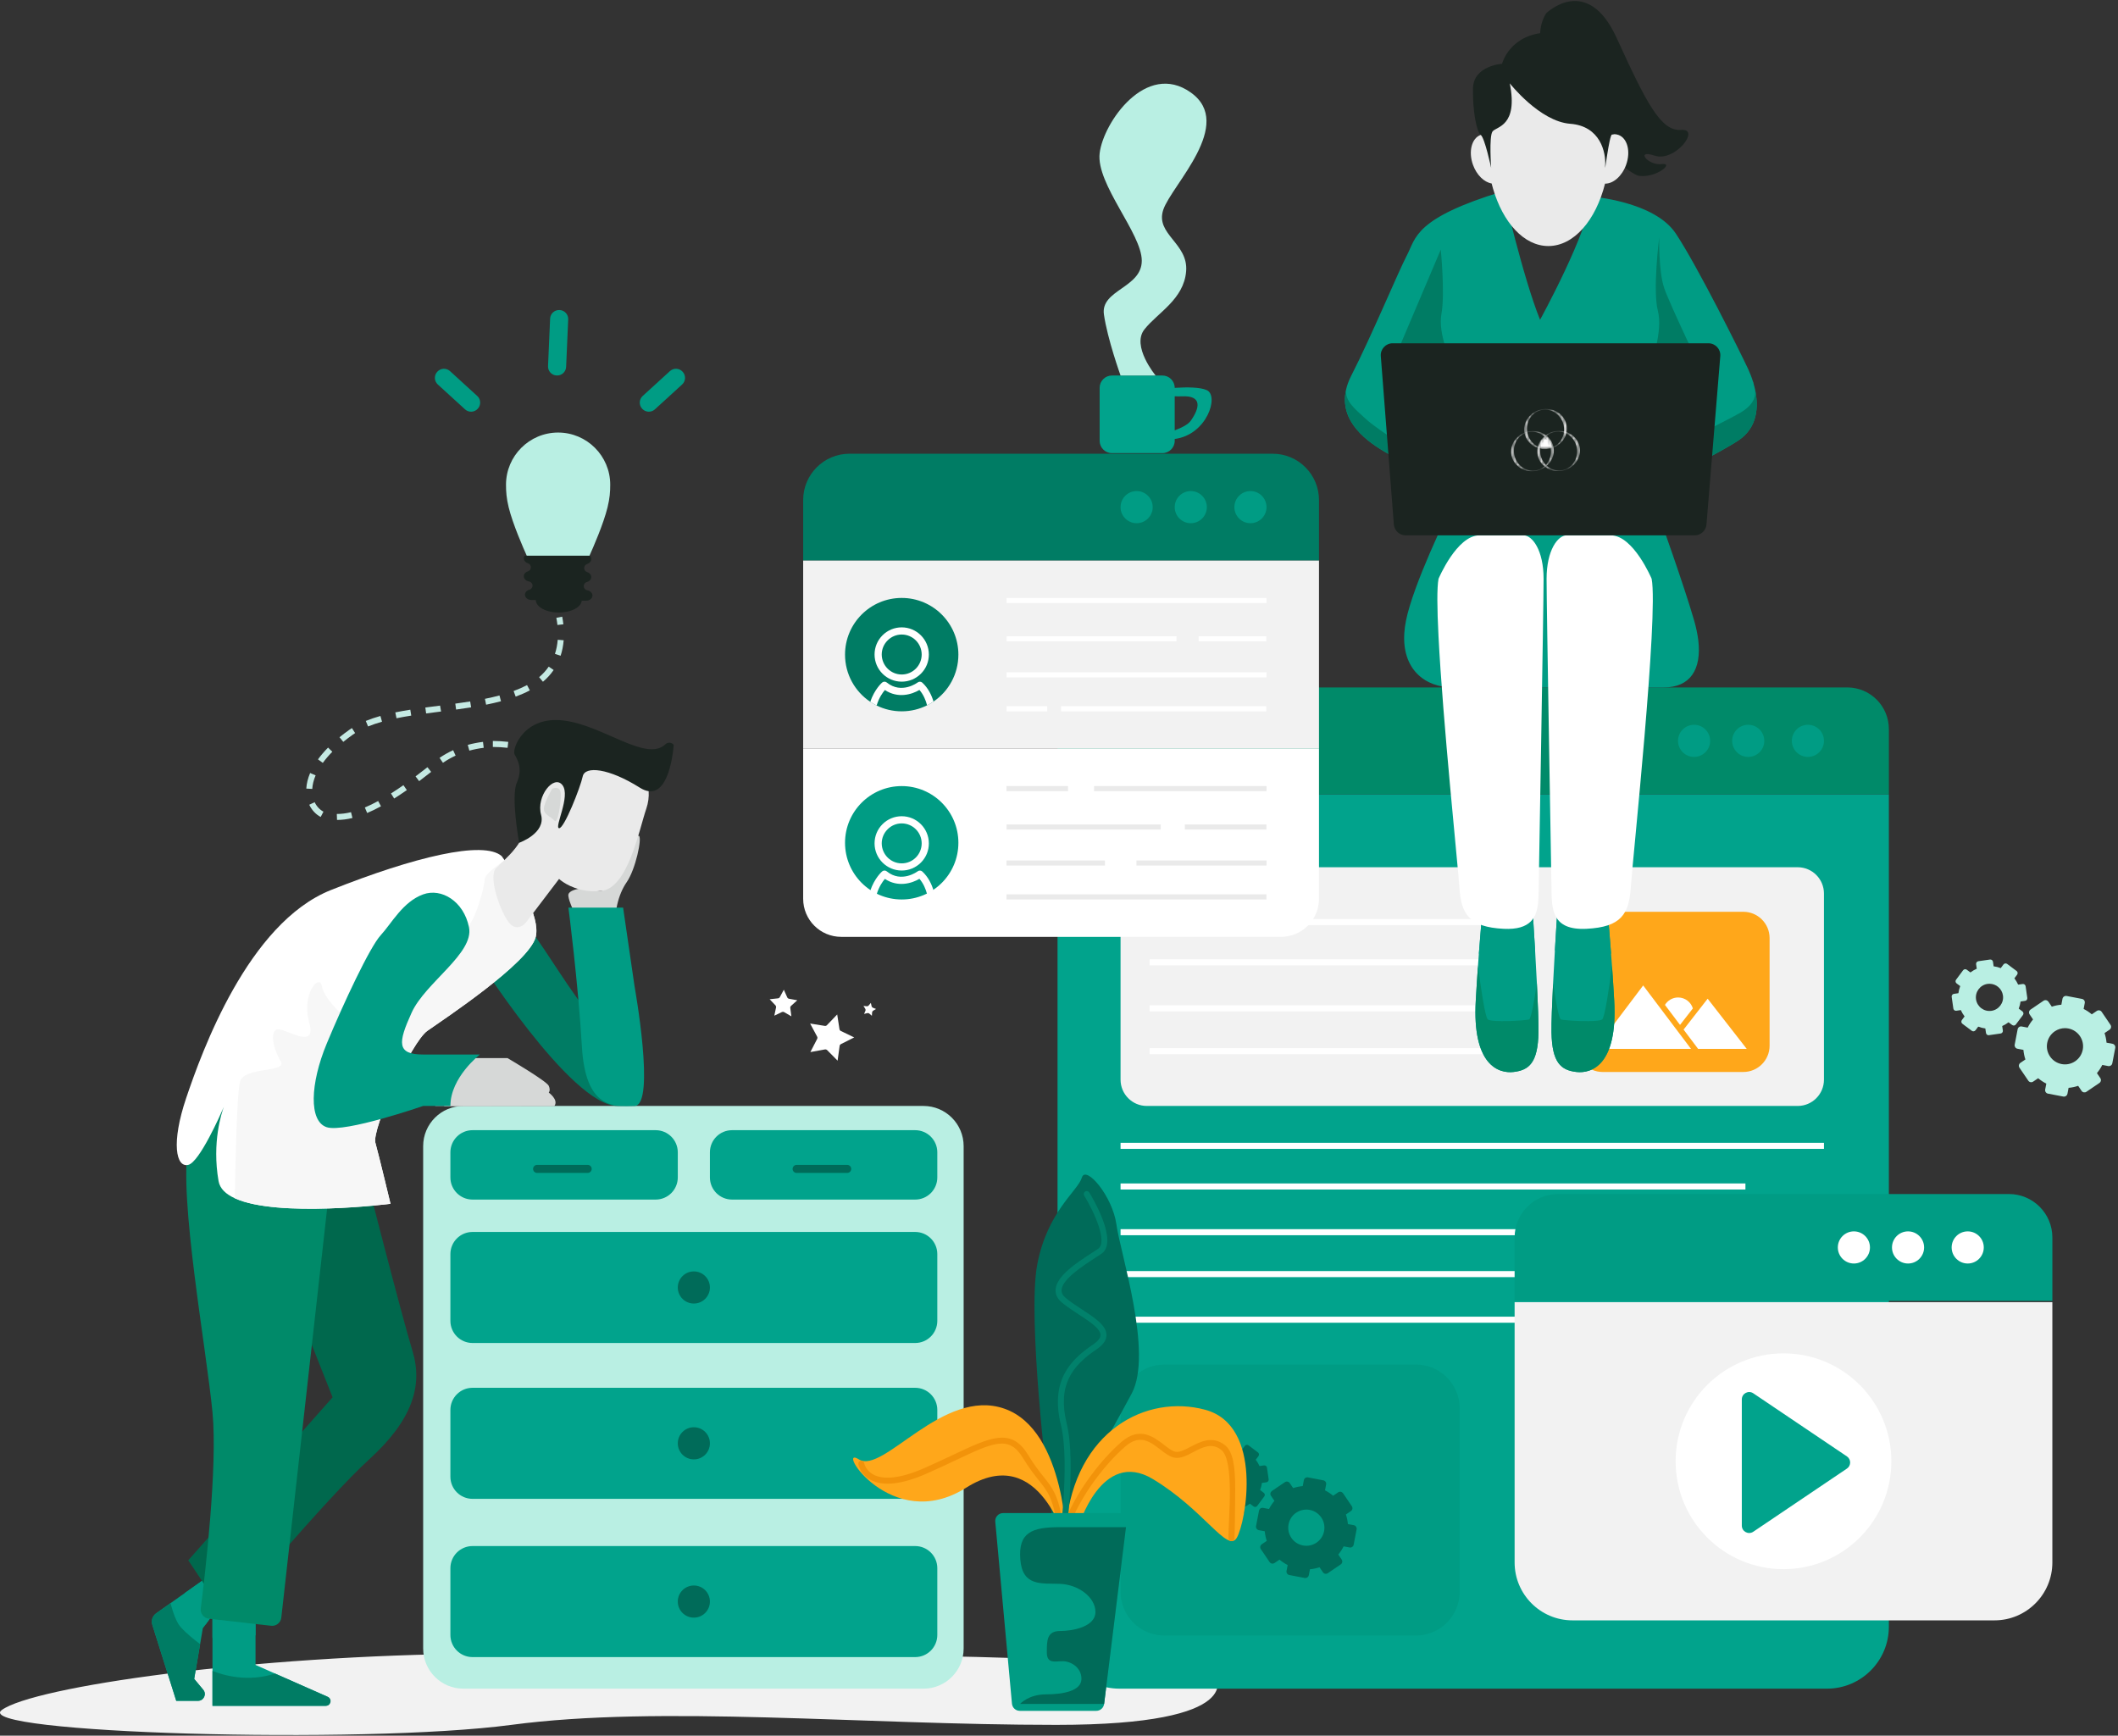 <?xml version="1.0" encoding="UTF-8"?> <svg xmlns="http://www.w3.org/2000/svg" xmlns:xlink="http://www.w3.org/1999/xlink" width="720px" height="590px" viewBox="0 0 720 590"><rect x="0" y="0" width="720" height="590" fill="#333333" stroke="none"/><!-- Generator: Sketch 52.5 (67469) - http://www.bohemiancoding.com/sketch --><title>Vector</title><desc>Created with Sketch.</desc><defs><polygon id="path-1" points="1.774 1.318 1.06 2.441 0.534 4.113 1.736 4.425 3.161 4.49 4.885 4.195 5.264 3.946 4.728 2.616 3.963 1.207 2.787 0.195"></polygon><path d="M7.517,0.018 C7.46,0.018 7.4,0.018 7.342,0.02 C3.326,0.109 0.069,3.243 0.069,7.018 C0.069,10.793 3.326,13.783 7.342,13.694 C11.36,13.605 14.617,10.469 14.617,6.694 C14.617,2.975 11.457,0.018 7.521,0.018 C7.519,0.018 7.519,0.018 7.517,0.018 M7.336,13.477 C3.86,13.399 1.045,10.377 1.045,6.73 C1.045,3.082 3.86,0.189 7.336,0.268 C10.809,0.347 13.626,3.367 13.626,7.015 C13.626,10.615 10.882,13.479 7.471,13.479 C7.426,13.479 7.382,13.479 7.336,13.477" id="path-3"></path><path d="M8.037,0.838 C7.979,0.838 7.919,0.838 7.861,0.84 C3.845,0.929 0.587,4.063 0.587,7.84 C0.587,11.615 3.845,14.603 7.861,14.514 C11.879,14.425 15.136,11.291 15.136,7.514 C15.136,3.795 11.975,0.838 8.04,0.838 C8.038,0.838 8.038,0.838 8.037,0.838 M7.853,14.297 C4.38,14.218 1.562,11.197 1.562,7.549 C1.562,3.901 4.38,1.009 7.853,1.088 C11.328,1.167 14.144,4.187 14.144,7.835 C14.144,11.433 11.403,14.299 7.992,14.299 C7.946,14.299 7.899,14.299 7.853,14.297" id="path-5"></path><path d="M7.612,0.079 C7.552,0.079 7.493,0.079 7.433,0.081 C3.417,0.17 0.16,3.304 0.16,7.081 C0.16,10.856 3.417,13.844 7.433,13.755 C11.451,13.666 14.708,10.532 14.708,6.757 C14.708,3.036 11.55,0.081 7.615,0.079 C7.613,0.079 7.613,0.079 7.612,0.079 M7.427,13.538 C3.951,13.459 1.136,10.438 1.136,6.792 C1.136,3.144 3.951,0.25 7.427,0.329 C10.9,0.407 13.716,3.428 13.716,7.076 C13.716,10.676 10.974,13.54 7.564,13.54 C7.519,13.54 7.473,13.54 7.427,13.538" id="path-7"></path></defs><g id="Page-1" stroke="none" stroke-width="1" fill="none" fill-rule="evenodd"><g id="Landing-Page" transform="translate(-820, -240)"><g id="Vector" transform="translate(820, 239)"><g id="Group-136" transform="translate(0, 0.86)"><path d="M413.072,569.58 C413.072,569.58 425.286,586.47 359.085,586.47 C292.892,586.47 224.694,579.714 173.82,586.47 C122.938,593.228 -10.203,589.287 0.623,581.405 C11.449,573.522 85.054,562.824 162.994,562.263 C240.93,561.699 402.279,562.263 413.072,569.58" id="Fill-4" fill="#F2F2F2"></path><path d="M380.554,574.16 L621.051,574.16 C632.681,574.16 642.105,564.731 642.105,553.1 L642.105,270.136 L359.499,270.136 L359.499,553.1 C359.499,564.731 368.926,574.16 380.554,574.16" id="Fill-6" fill="#01A38C"></path><path d="M157.505,376.082 L313.93,376.082 C321.471,376.082 327.584,382.198 327.584,389.742 L327.584,560.502 C327.584,568.046 321.471,574.16 313.93,574.16 L157.505,574.16 C149.965,574.16 143.85,568.046 143.85,560.502 L143.85,389.742 C143.85,382.198 149.965,376.082 157.505,376.082" id="Fill-8" fill="#B9EFE3"></path><path d="M627.962,233.816 L359.499,233.816 L359.499,270.135 L642.106,270.135 L642.106,247.965 C642.106,240.151 635.774,233.816 627.962,233.816" id="Fill-10" fill="#008A69"></path><path d="M611.111,376.082 L389.861,376.082 C384.927,376.082 380.927,372.082 380.927,367.147 L380.927,303.874 C380.927,298.939 384.927,294.938 389.861,294.938 L611.111,294.938 C616.044,294.938 620.043,298.939 620.043,303.874 L620.043,367.147 C620.043,372.082 616.044,376.082 611.111,376.082" id="Fill-12" fill="#F2F2F2"></path><polygon id="Fill-14" fill="#FFFFFF" points="380.928 390.671 620.044 390.671 620.044 388.613 380.928 388.613"></polygon><polygon id="Fill-16" fill="#FFFFFF" points="390.805 314.604 514.883 314.604 514.883 312.544 390.805 312.544"></polygon><polygon id="Fill-17" fill="#FFFFFF" points="390.805 328.276 514.883 328.276 514.883 326.217 390.805 326.217"></polygon><polygon id="Fill-18" fill="#FFFFFF" points="390.805 343.931 514.883 343.931 514.883 341.871 390.805 341.871"></polygon><polygon id="Fill-19" fill="#FFFFFF" points="390.805 358.476 514.883 358.476 514.883 356.418 390.805 356.418"></polygon><polygon id="Fill-20" fill="#FFFFFF" points="380.928 404.487 593.347 404.487 593.347 402.428 380.928 402.428"></polygon><polygon id="Fill-21" fill="#FFFFFF" points="381.244 434.27 581.353 434.27 581.353 432.211 381.244 432.211"></polygon><polygon id="Fill-22" fill="#FFFFFF" points="380.928 420.026 533.743 420.026 533.743 417.966 380.928 417.966"></polygon><polygon id="Fill-23" fill="#FFFFFF" points="381.244 449.771 620.361 449.771 620.361 447.712 381.244 447.712"></polygon><path d="M481.312,556.107 L395.825,556.107 C387.597,556.107 380.927,549.435 380.927,541.205 L380.927,478.884 C380.927,470.654 387.597,463.982 395.825,463.982 L481.312,463.982 C489.54,463.982 496.21,470.654 496.21,478.884 L496.21,541.205 C496.21,549.435 489.54,556.107 481.312,556.107" id="Fill-24" fill="#009C84"></path><path d="M311.11,456.659 L160.629,456.659 C156.475,456.659 153.109,453.292 153.109,449.137 L153.109,426.437 C153.109,422.282 156.475,418.914 160.629,418.914 L311.11,418.914 C315.263,418.914 318.631,422.282 318.631,426.437 L318.631,449.137 C318.631,453.292 315.263,456.659 311.11,456.659" id="Fill-25" fill="#01A38C"></path><path d="M230.409,437.787 C230.409,434.771 232.854,432.326 235.87,432.326 C238.885,432.326 241.33,434.771 241.33,437.787 C241.33,440.803 238.885,443.249 235.87,443.249 C232.854,443.249 230.409,440.803 230.409,437.787" id="Fill-26" fill="#006B59"></path><path d="M609.124,251.976 C609.124,248.96 611.568,246.514 614.584,246.514 C617.601,246.514 620.044,248.96 620.044,251.976 C620.044,254.992 617.601,257.437 614.584,257.437 C611.568,257.437 609.124,254.992 609.124,251.976" id="Fill-27" fill="#009C84"></path><path d="M588.84,251.976 C588.84,248.96 591.285,246.514 594.301,246.514 C597.316,246.514 599.761,248.96 599.761,251.976 C599.761,254.992 597.316,257.437 594.301,257.437 C591.285,257.437 588.84,254.992 588.84,251.976" id="Fill-28" fill="#009C84"></path><path d="M570.432,251.976 C570.432,248.96 572.876,246.514 575.892,246.514 C578.909,246.514 581.354,248.96 581.354,251.976 C581.354,254.992 578.909,257.437 575.892,257.437 C572.876,257.437 570.432,254.992 570.432,251.976" id="Fill-29" fill="#009C84"></path><path d="M311.11,509.634 L160.629,509.634 C156.475,509.634 153.109,506.267 153.109,502.111 L153.109,479.411 C153.109,475.256 156.475,471.889 160.629,471.889 L311.11,471.889 C315.263,471.889 318.631,475.256 318.631,479.411 L318.631,502.111 C318.631,506.267 315.263,509.634 311.11,509.634" id="Fill-30" fill="#01A38C"></path><path d="M230.409,490.761 C230.409,487.745 232.854,485.299 235.87,485.299 C238.885,485.299 241.33,487.745 241.33,490.761 C241.33,493.777 238.885,496.222 235.87,496.222 C232.854,496.222 230.409,493.777 230.409,490.761" id="Fill-31" fill="#006B59"></path><path d="M311.11,563.43 L160.629,563.43 C156.475,563.43 153.109,560.063 153.109,555.907 L153.109,533.207 C153.109,529.052 156.475,525.685 160.629,525.685 L311.11,525.685 C315.263,525.685 318.631,529.052 318.631,533.207 L318.631,555.907 C318.631,560.063 315.263,563.43 311.11,563.43" id="Fill-32" fill="#01A38C"></path><path d="M230.409,544.557 C230.409,541.541 232.854,539.095 235.87,539.095 C238.885,539.095 241.33,541.541 241.33,544.557 C241.33,547.574 238.885,550.018 235.87,550.018 C232.854,550.018 230.409,547.574 230.409,544.557" id="Fill-33" fill="#006B59"></path><path d="M222.888,407.906 L160.629,407.906 C156.476,407.906 153.108,404.539 153.108,400.384 L153.108,391.84 C153.108,387.686 156.476,384.318 160.629,384.318 L222.888,384.318 C227.041,384.318 230.409,387.686 230.409,391.84 L230.409,400.384 C230.409,404.539 227.041,407.906 222.888,407.906" id="Fill-34" fill="#01A38C"></path><path d="M182.585,396.112 L199.778,396.112 C200.534,396.112 201.147,396.724 201.147,397.481 C201.147,398.237 200.534,398.849 199.778,398.849 L182.585,398.849 C181.83,398.849 181.217,398.237 181.217,397.481 C181.217,396.724 181.83,396.112 182.585,396.112" id="Fill-35" fill="#006B59"></path><path d="M311.11,407.906 L248.851,407.906 C244.698,407.906 241.33,404.539 241.33,400.384 L241.33,391.84 C241.33,387.686 244.698,384.318 248.851,384.318 L311.11,384.318 C315.263,384.318 318.631,387.686 318.631,391.84 L318.631,400.384 C318.631,404.539 315.263,407.906 311.11,407.906" id="Fill-36" fill="#01A38C"></path><path d="M270.808,396.112 L288.001,396.112 C288.756,396.112 289.369,396.724 289.369,397.481 C289.369,398.237 288.756,398.849 288.001,398.849 L270.808,398.849 C270.052,398.849 269.439,398.237 269.439,397.481 C269.439,396.724 270.052,396.112 270.808,396.112" id="Fill-37" fill="#006B59"></path><path d="M544.811,364.533 L592.628,364.533 C597.562,364.533 601.562,360.533 601.562,355.598 L601.562,319.017 C601.562,314.082 597.562,310.081 592.628,310.081 L544.811,310.081 C539.877,310.081 535.878,314.082 535.878,319.017 L535.878,355.598 C535.878,360.533 539.877,364.533 544.811,364.533" id="Fill-38" fill="#FFA71A"></path><path d="M575.479,342.926 L571.112,348.531 L565.987,341.728 C566.911,340.216 568.564,339.21 570.463,339.21 C572.829,339.21 574.83,340.775 575.479,342.926" id="Fill-39" fill="#FFFFFF"></path><polygon id="Fill-40" fill="#FFFFFF" points="593.791 356.684 577.265 356.684 572.322 350.125 580.503 339.627"></polygon><polygon id="Fill-41" fill="#FFFFFF" points="574.849 356.684 542.315 356.684 558.586 335.119"></polygon><path d="M450.119,520.595 C449.815,522.21 448.901,523.6 447.541,524.524 C446.181,525.448 444.536,525.794 442.932,525.479 L442.922,525.479 C441.309,525.175 439.917,524.261 438.994,522.9 C438.07,521.539 437.725,519.904 438.04,518.289 C438.344,516.665 439.268,515.275 440.618,514.351 C441.653,513.649 442.852,513.285 444.07,513.285 C444.456,513.285 444.841,513.314 445.237,513.396 C448.566,514.026 450.759,517.254 450.119,520.595 M460.993,519.092 C460.808,518.838 460.545,518.655 460.23,518.594 L458.211,518.209 C458.108,517.102 457.885,516.015 457.53,514.96 L459.235,513.792 C459.783,513.426 459.916,512.694 459.549,512.147 L456.555,507.73 C456.374,507.476 456.1,507.294 455.794,507.233 C455.488,507.172 455.164,507.242 454.901,507.416 L453.196,508.583 C452.342,507.862 451.42,507.253 450.425,506.756 L450.811,504.725 C450.931,504.085 450.505,503.465 449.867,503.344 L444.628,502.339 C444.313,502.278 443.998,502.349 443.735,502.521 C443.48,502.704 443.298,502.979 443.237,503.284 L442.852,505.303 C441.745,505.405 440.658,505.628 439.603,505.984 L438.435,504.279 C438.263,504.014 437.989,503.842 437.683,503.78 C437.369,503.719 437.056,503.79 436.791,503.963 L432.375,506.959 C432.12,507.141 431.939,507.416 431.878,507.721 C431.828,508.034 431.888,508.35 432.071,508.614 L433.228,510.32 C432.507,511.172 431.897,512.096 431.4,513.091 L429.371,512.705 C429.065,512.644 428.74,512.716 428.488,512.888 C428.224,513.071 428.051,513.345 427.99,513.649 L426.984,518.889 C426.863,519.538 427.289,520.158 427.929,520.28 L429.949,520.666 C430.05,521.773 430.275,522.859 430.629,523.926 L428.923,525.082 C428.66,525.256 428.488,525.53 428.427,525.844 C428.365,526.15 428.437,526.474 428.61,526.728 L431.603,531.145 C431.786,531.399 432.061,531.582 432.365,531.642 C432.68,531.703 432.995,531.632 433.258,531.459 L434.963,530.302 C435.816,531.013 436.739,531.632 437.735,532.129 L437.349,534.15 C437.228,534.79 437.654,535.41 438.293,535.531 L443.531,536.537 C443.613,536.546 443.684,536.557 443.754,536.557 C444.313,536.557 444.81,536.16 444.922,535.593 L445.308,533.572 C446.415,533.47 447.501,533.246 448.566,532.891 L449.724,534.596 C449.896,534.861 450.17,535.034 450.476,535.094 C450.789,535.155 451.103,535.094 451.369,534.911 L455.784,531.917 C456.323,531.551 456.465,530.81 456.1,530.271 L454.941,528.566 C455.653,527.703 456.271,526.779 456.758,525.784 L458.788,526.168 C459.429,526.291 460.049,525.865 460.169,525.225 L461.174,519.986 C461.234,519.67 461.164,519.357 460.993,519.092" id="Fill-42" fill="#006B59"></path><path d="M419.077,507.395 C416.549,507.75 414.205,505.994 413.838,503.476 C413.473,500.948 415.24,498.602 417.757,498.236 C417.982,498.206 418.205,498.186 418.417,498.186 C420.68,498.186 422.661,499.851 422.996,502.157 C423.36,504.685 421.595,507.03 419.077,507.395 Z M429.777,508.827 C430.081,508.43 430,507.872 429.604,507.578 L428.365,506.644 C428.66,505.862 428.873,505.05 428.985,504.227 L430.516,504.004 C430.751,503.973 430.964,503.851 431.096,503.659 C431.237,503.465 431.299,503.232 431.269,502.998 L430.699,499.028 C430.628,498.541 430.181,498.206 429.695,498.267 L428.162,498.49 C427.818,497.729 427.392,497.008 426.884,496.338 L427.807,495.099 C427.95,494.916 428.01,494.673 427.979,494.439 C427.95,494.205 427.818,493.992 427.635,493.85 L424.427,491.443 C424.234,491.302 424.001,491.24 423.768,491.282 C423.523,491.311 423.32,491.434 423.177,491.626 L422.244,492.866 C421.463,492.571 420.651,492.358 419.827,492.246 L419.605,490.713 C419.535,490.225 419.087,489.89 418.6,489.961 L414.631,490.53 C414.398,490.561 414.184,490.693 414.041,490.874 C413.899,491.068 413.838,491.302 413.87,491.534 L414.093,493.068 C413.331,493.413 412.611,493.841 411.941,494.347 L410.703,493.424 C410.52,493.272 410.275,493.221 410.042,493.25 C409.809,493.281 409.596,493.403 409.453,493.596 L407.057,496.805 C406.916,496.998 406.856,497.232 406.885,497.464 C406.916,497.698 407.037,497.912 407.231,498.053 L408.469,498.988 C408.175,499.77 407.961,500.582 407.85,501.405 L406.316,501.628 C406.084,501.658 405.879,501.78 405.738,501.974 C405.595,502.166 405.535,502.4 405.566,502.633 L406.134,506.603 C406.204,507.09 406.651,507.436 407.14,507.364 L408.672,507.141 C409.017,507.902 409.443,508.624 409.951,509.294 L409.028,510.532 C408.885,510.715 408.824,510.958 408.855,511.192 C408.885,511.426 409.017,511.64 409.2,511.781 L412.408,514.179 C412.803,514.482 413.363,514.402 413.655,514.005 L414.591,512.765 C415.372,513.061 416.184,513.274 417.005,513.385 L417.23,514.919 C417.26,515.152 417.381,515.366 417.574,515.497 C417.727,515.62 417.92,515.681 418.112,515.681 C418.154,515.681 418.194,515.681 418.234,515.67 L422.204,515.103 C422.69,515.031 423.036,514.574 422.965,514.097 L422.742,512.564 C423.502,512.218 424.223,511.792 424.893,511.284 L426.132,512.209 C426.528,512.513 427.086,512.432 427.381,512.036 L429.777,508.827 Z" id="Fill-43" fill="#006B59"></path><path d="M197.768,204.116 C197.768,206.453 194.272,208.348 189.957,208.348 C185.644,208.348 182.148,206.453 182.148,204.116 C182.148,201.778 185.644,199.882 189.957,199.882 C194.272,199.882 197.768,201.778 197.768,204.116" id="Fill-44" fill="#1B2420"></path><path d="M448.382,190.688 L273.032,190.688 L273.032,170.129 C273.032,161.425 280.085,154.37 288.786,154.37 L432.625,154.37 C441.328,154.37 448.382,161.425 448.382,170.129 L448.382,190.688 Z" id="Fill-45" fill="#007C64"></path><polygon id="Fill-46" fill="#F2F2F2" points="273.032 254.645 448.382 254.645 448.382 190.688 273.032 190.688"></polygon><path d="M435.442,318.602 L285.969,318.602 C278.824,318.602 273.031,312.808 273.031,305.66 L273.031,254.645 L448.382,254.645 L448.382,305.66 C448.382,312.808 442.589,318.602 435.442,318.602" id="Fill-47" fill="#FFFFFF"></path><path d="M419.619,172.529 C419.619,169.513 422.064,167.067 425.08,167.067 C428.096,167.067 430.541,169.513 430.541,172.529 C430.541,175.545 428.096,177.99 425.08,177.99 C422.064,177.99 419.619,175.545 419.619,172.529" id="Fill-48" fill="#009C84"></path><path d="M399.336,172.529 C399.336,169.513 401.781,167.067 404.796,167.067 C407.813,167.067 410.258,169.513 410.258,172.529 C410.258,175.545 407.813,177.99 404.796,177.99 C401.781,177.99 399.336,175.545 399.336,172.529" id="Fill-49" fill="#009C84"></path><path d="M380.927,172.529 C380.927,169.513 383.372,167.067 386.389,167.067 C389.404,167.067 391.849,169.513 391.849,172.529 C391.849,175.545 389.404,177.99 386.389,177.99 C383.372,177.99 380.927,175.545 380.927,172.529" id="Fill-50" fill="#009C84"></path><path d="M325.796,222.667 C325.796,229.297 322.446,235.156 317.341,238.618 C316.64,239.095 315.92,239.521 315.158,239.896 C312.559,241.207 309.635,241.939 306.529,241.939 C303.474,241.939 300.58,241.227 298.012,239.958 C297.262,239.582 296.53,239.167 295.839,238.698 C290.662,235.247 287.263,229.348 287.263,222.667 C287.263,212.026 295.89,203.395 306.529,203.395 C317.167,203.395 325.796,212.026 325.796,222.667" id="Fill-51" fill="#007C64"></path><path d="M287.265,286.624 C287.265,275.98 295.891,267.352 306.532,267.352 C317.172,267.352 325.798,275.98 325.798,286.624 C325.798,297.266 317.172,305.895 306.532,305.895 C295.891,305.895 287.265,297.266 287.265,286.624" id="Fill-52" fill="#009C84"></path><polygon id="Fill-53" fill="#FFFFFF" points="342.162 205.13 430.541 205.13 430.541 203.395 342.162 203.395"></polygon><polygon id="Fill-54" fill="#FFFFFF" points="342.162 241.939 355.988 241.939 355.988 240.204 342.162 240.204"></polygon><polygon id="Fill-55" fill="#FFFFFF" points="407.473 218.166 430.475 218.166 430.475 216.431 407.473 216.431"></polygon><polygon id="Fill-56" fill="#FFFFFF" points="360.707 241.939 430.475 241.939 430.475 240.204 360.707 240.204"></polygon><polygon id="Fill-57" fill="#FFFFFF" points="342.198 218.166 399.947 218.166 399.947 216.431 342.198 216.431"></polygon><polygon id="Fill-58" fill="#FFFFFF" points="342.162 230.412 430.541 230.412 430.541 228.677 342.162 228.677"></polygon><polygon id="Fill-59" fill="#EAEAEA" points="342.142 269.087 363.068 269.087 363.068 267.353 342.142 267.353"></polygon><polygon id="Fill-60" fill="#EAEAEA" points="371.918 269.087 430.541 269.087 430.541 267.353 371.918 267.353"></polygon><polygon id="Fill-61" fill="#EAEAEA" points="342.142 305.894 430.522 305.894 430.522 304.161 342.142 304.161"></polygon><polygon id="Fill-62" fill="#EAEAEA" points="342.181 282.123 394.576 282.123 394.576 280.389 342.181 280.389"></polygon><polygon id="Fill-63" fill="#EAEAEA" points="402.777 282.123 430.522 282.123 430.522 280.389 402.777 280.389"></polygon><polygon id="Fill-64" fill="#EAEAEA" points="342.143 294.369 375.623 294.369 375.623 292.635 342.143 292.635"></polygon><polygon id="Fill-65" fill="#EAEAEA" points="386.333 294.369 430.541 294.369 430.541 292.635 386.333 292.635"></polygon><path d="M311.331,227.429 C310.041,228.708 308.346,229.419 306.529,229.419 C304.662,229.419 302.966,228.658 301.738,227.429 C300.509,226.2 299.748,224.494 299.737,222.626 C299.737,220.819 300.449,219.113 301.738,217.834 C303.016,216.545 304.722,215.833 306.529,215.833 C310.276,215.833 313.32,218.879 313.32,222.626 C313.32,224.433 312.61,226.139 311.331,227.429 M306.529,213.397 C304.062,213.397 301.748,214.361 300.003,216.097 C298.256,217.844 297.302,220.168 297.302,222.626 C297.302,227.723 301.444,231.855 306.529,231.855 C308.996,231.855 311.311,230.891 313.057,229.155 C314.803,227.409 315.767,225.083 315.756,222.626 C315.756,217.529 311.615,213.397 306.529,213.397" id="Fill-66" fill="#FFFFFF"></path><path d="M313.533,232.191 C313.098,231.785 312.427,231.765 311.96,232.12 C311.909,232.16 306.489,236.242 301.443,232.131 C300.986,231.754 300.327,231.765 299.87,232.16 C299.727,232.282 297.281,234.466 295.84,238.7 C296.53,239.167 297.261,239.582 298.013,239.958 C298.794,237.338 300.042,235.591 300.814,234.698 C305.219,237.623 309.949,236.231 312.549,234.667 C313.908,236.222 314.702,238.151 315.158,239.898 C315.919,239.521 316.639,239.095 317.342,238.618 C316.681,236.414 315.533,234.029 313.533,232.191" id="Fill-67" fill="#FFFFFF"></path><path d="M311.331,291.631 C310.041,292.911 308.346,293.621 306.529,293.621 C304.662,293.621 302.966,292.859 301.738,291.631 C300.509,290.403 299.748,288.697 299.737,286.828 C299.737,285.021 300.449,283.316 301.738,282.036 C303.016,280.747 304.722,280.035 306.529,280.035 C310.276,280.035 313.32,283.082 313.32,286.828 C313.32,288.636 312.61,290.342 311.331,291.631 M306.529,277.599 C304.062,277.599 301.748,278.563 300.003,280.3 C298.256,282.045 297.302,284.371 297.302,286.828 C297.302,291.925 301.444,296.058 306.529,296.058 C308.996,296.058 311.311,295.093 313.057,293.357 C314.803,291.611 315.767,289.286 315.756,286.828 C315.756,281.732 311.615,277.599 306.529,277.599" id="Fill-68" fill="#FFFFFF"></path><path d="M313.533,296.394 C313.098,295.988 312.427,295.967 311.96,296.323 C311.909,296.363 306.489,300.445 301.443,296.332 C300.986,295.957 300.327,295.967 299.87,296.363 C299.727,296.484 297.281,298.668 295.84,302.902 C296.53,303.37 297.261,303.785 298.013,304.16 C298.794,301.541 300.042,299.794 300.814,298.901 C305.219,301.826 309.949,300.434 312.549,298.87 C313.908,300.425 314.702,302.353 315.158,304.1 C315.919,303.724 316.639,303.297 317.342,302.821 C316.681,300.617 315.533,298.231 313.533,296.394" id="Fill-69" fill="#FFFFFF"></path><path d="M678.002,550.943 L534.57,550.943 C523.696,550.943 514.883,542.126 514.883,531.251 L514.883,442.771 L697.688,442.771 L697.688,531.251 C697.688,542.126 688.875,550.943 678.002,550.943" id="Fill-70" fill="#F2F2F2"></path><path d="M697.689,442.338 L514.883,442.338 L514.883,420.791 C514.883,412.633 521.496,406.019 529.652,406.019 L682.919,406.019 C691.076,406.019 697.689,412.633 697.689,420.791 L697.689,442.338 Z" id="Fill-71" fill="#009C84"></path><path d="M663.45,424.178 C663.45,421.163 665.895,418.717 668.91,418.717 C671.927,418.717 674.372,421.163 674.372,424.178 C674.372,427.194 671.927,429.64 668.91,429.64 C665.895,429.64 663.45,427.194 663.45,424.178" id="Fill-72" fill="#FFFFFF"></path><path d="M643.167,424.178 C643.167,421.163 645.611,418.717 648.627,418.717 C651.644,418.717 654.087,421.163 654.087,424.178 C654.087,427.194 651.644,429.64 648.627,429.64 C645.611,429.64 643.167,427.194 643.167,424.178" id="Fill-73" fill="#FFFFFF"></path><path d="M624.758,424.178 C624.758,421.163 627.203,418.717 630.218,418.717 C633.235,418.717 635.68,421.163 635.68,424.178 C635.68,427.194 633.235,429.64 630.218,429.64 C627.203,429.64 624.758,427.194 624.758,424.178" id="Fill-74" fill="#FFFFFF"></path><path d="M569.614,496.857 C569.614,476.599 586.034,460.178 606.286,460.178 C626.539,460.178 642.957,476.599 642.957,496.857 C642.957,517.115 626.539,533.536 606.286,533.536 C586.034,533.536 569.614,517.115 569.614,496.857" id="Fill-75" fill="#FFFFFF"></path><path d="M627.842,499.354 L596.02,520.815 C594.359,521.936 592.119,520.746 592.119,518.741 L592.119,475.832 C592.119,473.829 594.357,472.638 596.018,473.757 L627.841,495.206 C629.313,496.197 629.313,498.362 627.842,499.354" id="Fill-76" fill="#01A38C"></path><path d="M356.249,505.863 C356.249,505.863 349.188,448.158 352.588,430.059 C355.988,411.96 366.449,404.925 367.756,400.464 C369.063,396.004 378.216,406.728 379.524,416.406 C380.832,426.085 392.031,460.056 384.728,473.805 C377.425,487.554 358.341,520.773 358.341,520.773 L356.249,505.863 Z" id="Fill-77" fill="#006B59"></path><path d="M362.663,525.512 C362.663,525.512 362.432,486.375 341.482,479.001 C320.529,471.628 300.231,501.448 291.96,496.216 C283.686,490.984 302.939,521.957 328.406,505.867 C353.871,489.776 362.663,525.512 362.663,525.512" id="Fill-78" fill="#FFA71A"></path><path d="M366.55,519.3 C366.55,519.3 374.395,492.352 391.916,502.915 C409.437,513.48 417.282,528.128 420.421,522.896 C423.558,517.665 429.574,484.727 409.699,479.355 C389.825,473.983 365.505,486.297 362.365,518.983 C359.228,551.669 366.55,519.3 366.55,519.3" id="Fill-79" fill="#FFA71A"></path><path d="M360.261,519.262 C359.765,519.262 359.331,518.898 359.258,518.39 C357.979,509.436 356.134,507.116 353.081,503.273 C351.629,501.446 349.822,499.172 347.73,495.718 C343.016,487.924 337.683,490.45 324.798,496.547 C321.873,497.932 318.558,499.503 314.847,501.122 C306.527,504.757 300.168,505.449 295.95,503.184 C292.415,501.286 291.805,498.004 291.781,497.867 C291.685,497.314 292.053,496.788 292.606,496.691 C293.156,496.601 293.681,496.962 293.78,497.51 C293.8,497.616 294.282,500.006 296.955,501.418 C299.462,502.743 304.46,503.44 314.036,499.261 C317.717,497.653 321.018,496.09 323.93,494.712 C336.745,488.647 343.804,485.305 349.467,494.667 C351.492,498.01 353.179,500.135 354.67,502.01 C357.826,505.981 359.911,508.603 361.267,518.103 C361.346,518.659 360.96,519.173 360.406,519.253 C360.357,519.26 360.309,519.262 360.261,519.262" id="Fill-80" fill="#F2930A"></path><path d="M360.82,528.151 C360.772,528.151 360.724,528.148 360.674,528.141 C360.12,528.061 359.734,527.547 359.813,526.991 C359.855,526.703 363.913,497.864 360.665,484.601 C356.966,469.496 363.751,462.471 371.635,457.13 C373.288,456.01 374.121,454.939 374.113,453.944 C374.093,451.768 370.308,449.297 366.646,446.907 C364.695,445.634 362.679,444.317 361.002,442.918 C359.473,441.644 358.746,440.164 358.845,438.519 C359.121,433.868 366.053,429.363 371.115,426.073 C371.927,425.546 372.672,425.062 373.297,424.635 C376.561,422.402 372.125,412.363 368.562,406.56 C368.269,406.081 368.417,405.456 368.896,405.163 C369.375,404.87 369.999,405.02 370.293,405.496 C371.338,407.202 380.347,422.271 374.443,426.31 C373.807,426.746 373.049,427.238 372.221,427.776 C368.056,430.482 361.087,435.011 360.872,438.639 C360.813,439.618 361.281,440.508 362.301,441.358 C363.887,442.681 365.856,443.964 367.756,445.206 C372.054,448.012 376.115,450.662 376.143,453.927 C376.156,455.667 375.055,457.266 372.774,458.811 C364.364,464.509 359.423,470.993 362.636,484.117 C365.978,497.762 361.995,526.08 361.823,527.279 C361.751,527.786 361.317,528.151 360.82,528.151" id="Fill-81" fill="#01816B"></path><path d="M361.095,523.111 C360.556,522.956 360.243,522.395 360.398,521.856 C363.942,509.449 373.698,496.778 381.261,490.256 C387.464,484.909 392.228,488.593 395.708,491.283 C397.133,492.386 398.479,493.427 399.606,493.639 C400.975,493.893 402.767,492.959 404.662,491.969 C407.999,490.222 412.152,488.049 416.39,491.37 C419.185,493.559 419.906,498.596 419.906,506.357 C419.906,512.017 419.714,523.001 419.669,523.208 C419.549,523.756 418.912,524.098 418.367,523.982 C417.821,523.862 417.594,523.327 417.594,522.773 C417.594,516.076 419.703,496.544 415.139,492.969 C411.931,490.458 408.859,492.066 405.603,493.767 C403.389,494.928 401.297,496.022 399.232,495.634 C397.625,495.333 396.09,494.147 394.465,492.891 C391.057,490.255 387.535,487.527 382.586,491.795 C375.244,498.125 365.78,510.407 362.349,522.414 C362.222,522.86 361.815,523.15 361.374,523.15 C361.282,523.15 361.187,523.138 361.095,523.111 Z" id="Fill-82" fill="#F2930A"></path><path d="M380.34,514.472 C381.952,514.472 383.199,515.885 382.997,517.484 L382.776,519.264 L375.335,579.355 C375.167,580.694 374.027,581.699 372.678,581.699 L346.675,581.699 C345.29,581.699 344.135,580.644 344.008,579.265 L338.337,517.396 C338.194,515.827 339.428,514.472 341.005,514.472 L380.34,514.472 Z" id="Fill-83" fill="#009C84"></path><path d="M382.776,519.265 L375.336,579.354 L346.769,579.354 C346.769,579.354 349.601,576.095 355.61,576.095 C361.62,576.095 367.629,574.846 367.629,570.835 C367.64,566.835 363.874,564.824 361.275,564.824 C358.676,564.824 355.865,565.829 355.865,561.829 C355.865,557.818 355.865,554.559 360.361,554.559 C364.859,554.559 372.391,553.057 372.391,548.092 C372.391,543.115 366.625,538.78 360.361,538.537 C354.089,538.283 347.601,539.532 346.85,530.272 C346.099,521.001 350.85,519.265 360.261,519.265 L382.776,519.265 Z" id="Fill-84" fill="#006B59"></path><path d="M591.05,149.784 C588.158,151.743 581.935,155.134 574.676,158.912 C558.181,167.481 536.365,177.991 536.365,177.991 C536.365,177.991 500.927,165.978 482.228,158.759 C477.314,156.861 473.56,155.297 471.894,154.373 C464.88,150.444 455.095,143.509 457.601,132.563 C457.601,132.533 457.601,132.513 457.61,132.493 C457.764,131.842 457.945,131.193 458.19,130.512 C458.201,130.492 458.211,130.461 458.219,130.441 C458.313,130.166 458.424,129.892 458.536,129.618 C458.536,129.618 458.546,129.609 458.546,129.598 C458.788,129.009 459.063,128.4 459.378,127.791 C466.402,114.033 475.265,92.649 478.309,86.842 C481.365,81.033 480.756,74.312 511.008,65.143 C511.008,65.143 517.727,94.476 523.533,108.845 C523.533,108.845 540.182,78.525 540.872,66.95 C540.872,66.95 562.332,68.504 569.661,79.5 C577.001,90.507 591.75,120.146 594.299,125.649 C594.816,126.775 595.395,128.177 595.883,129.761 C595.964,130.024 596.044,130.289 596.126,130.563 L596.126,130.573 C596.329,131.264 596.502,131.984 596.664,132.726 L596.664,132.746 C597.852,138.503 597.436,145.458 591.05,149.784" id="Fill-85" fill="#009C84"></path><path d="M493.456,123.415 L482.229,158.76 C477.315,156.862 473.56,155.298 471.894,154.374 C464.88,150.444 455.093,143.508 457.601,132.564 C457.124,136.595 461.042,139.488 463.844,142.148 C467.113,145.244 474.747,150.058 474.747,150.058 L473.468,123.415 L489.781,84.992 C489.781,84.992 491.273,99.97 490.004,106.885 C488.736,113.789 493.456,123.415 493.456,123.415" id="Fill-86" fill="#007C64"></path><path d="M596.125,130.563 C595.993,130.248 595.924,129.974 595.882,129.76 C595.964,130.025 596.044,130.288 596.125,130.563" id="Fill-87" fill="#D1D1D1"></path><path d="M591.05,149.784 C588.158,151.743 581.935,155.134 574.676,158.912 C571.824,158.567 569.267,158.212 569.032,157.967 C568.494,157.4 561.225,123.648 561.225,123.648 C561.225,123.648 565.398,112.875 563.581,105.788 C561.763,98.701 564.038,80.892 564.038,80.892 C564.038,80.892 563.762,92.345 565.763,98.152 C567.763,103.97 579.935,129.232 579.935,129.232 L577.528,147.763 C577.528,147.763 588.654,142.137 591.202,140.676 C593.396,139.427 597.08,137.011 596.664,132.746 C597.852,138.503 597.436,145.458 591.05,149.784" id="Fill-88" fill="#007C64"></path><path d="M565.591,233.815 L493.901,233.815 C484.27,233.815 476.614,227.531 477.386,215.356 C477.467,213.985 477.67,212.533 477.975,211.01 C479.203,204.989 482.543,196.298 486.107,188.033 C488.126,183.352 490.208,178.813 492.024,174.975 C494.988,168.7 497.233,164.324 497.233,164.324 L562.221,170.568 C562.221,170.568 562.525,171.411 563.053,172.883 C564.189,176.051 566.362,182.134 568.687,188.876 C571.295,196.46 574.119,204.888 575.895,211.01 C576.584,213.417 577.062,215.672 577.316,217.742 C578.524,227.824 574.483,233.815 565.591,233.815" id="Fill-89" fill="#009C84"></path><path d="M535.878,364.533 C530.671,363.915 527.605,361.467 527.422,351.049 C527.371,347.78 527.605,341.504 527.959,334.448 C528.731,319.045 530.051,299.875 530.051,299.875 L545.369,298.037 C545.369,298.037 546.791,311.663 547.988,328.468 C548.253,332.295 548.516,336.286 548.739,340.317 C549.968,362.076 541.085,365.142 535.878,364.533" id="Fill-90" fill="#009C84"></path><path d="M535.878,364.533 C530.671,363.915 527.605,361.467 527.422,351.049 C527.371,347.78 527.605,341.504 527.959,334.448 C528.884,340.601 529.95,346.49 530.639,346.684 C532.101,347.099 543.167,347.728 544.629,346.684 C545.563,346.013 547.054,335.697 547.988,328.468 C548.253,332.295 548.516,336.286 548.739,340.317 C549.968,362.076 541.085,365.142 535.878,364.533" id="Fill-91" fill="#008A69"></path><path d="M522.996,351.049 C522.812,361.467 519.747,363.914 514.54,364.534 C509.333,365.143 500.449,362.076 501.678,340.317 C501.901,336.286 502.165,332.295 502.43,328.467 C502.531,327.046 502.632,325.645 502.734,324.275 C503.444,314.912 504.185,306.901 504.631,302.27 C504.885,299.58 505.049,298.038 505.049,298.038 L520.367,299.875 C520.367,299.875 520.661,304.028 521.036,310.018 C521.28,313.826 521.565,318.385 521.839,323.086 C522.062,326.874 522.275,330.773 522.458,334.448 C522.812,341.505 523.047,347.779 522.996,351.049" id="Fill-92" fill="#009C84"></path><path d="M521.036,310.019 L516.173,302.271 L504.632,302.271 C504.186,306.901 503.445,314.912 502.734,324.274 C505.768,326.639 510.113,329.392 514.054,329.513 C517.443,329.615 520.052,326.416 521.839,323.086 L521.036,310.019 Z" id="Fill-93" fill="#009C84"></path><path d="M528.583,323.093 C530.369,326.424 532.977,329.622 536.369,329.52 C540.307,329.399 544.652,326.647 547.687,324.282 C546.976,314.919 546.236,306.908 545.79,302.279 L534.247,302.279 L529.385,310.025 L528.583,323.093 Z" id="Fill-94" fill="#009C84"></path><path d="M514.541,364.533 C519.749,363.915 522.815,361.467 522.998,351.049 C523.048,347.78 522.815,341.504 522.459,334.448 C521.535,340.601 520.468,346.49 519.779,346.684 C518.317,347.099 507.253,347.728 505.791,346.684 C504.857,346.013 503.364,335.697 502.431,328.468 C502.166,332.295 501.902,336.286 501.679,340.317 C500.451,362.076 509.334,365.142 514.541,364.533" id="Fill-95" fill="#008A69"></path><path d="M561.467,196.883 C561.467,196.883 555.268,182.122 547.593,182.122 L532.541,182.122 C529.588,182.122 525.752,187.141 525.752,196.883 C525.752,206.625 527.332,296.081 527.428,302.576 C527.523,309.071 527.523,316.452 539.33,315.862 C551.137,315.271 553.792,310.842 554.383,301.691 C554.973,292.539 563.829,209.283 561.467,196.883" id="Fill-96" fill="#FFFFFF"></path><path d="M524.732,196.887 C524.732,206.625 523.158,296.078 523.056,302.576 C523.036,303.977 523.016,305.419 522.884,306.81 C522.418,311.886 520.427,316.334 511.16,315.868 C499.353,315.268 496.694,310.84 496.105,301.693 C495.659,294.747 490.45,245.127 488.998,216.179 C488.988,216.158 488.988,216.148 488.998,216.138 C488.532,206.96 488.451,199.872 489.02,196.887 C489.02,196.887 495.221,182.124 502.895,182.124 L517.951,182.124 C520.894,182.124 524.732,187.139 524.732,196.887" id="Fill-97" fill="#FFFFFF"></path><path d="M576.08,182.122 L477.857,182.122 C475.747,182.122 473.992,180.497 473.829,178.394 L469.395,121.182 C469.213,118.834 471.068,116.829 473.422,116.829 L580.776,116.829 C583.137,116.829 584.994,118.846 584.801,121.199 L580.107,178.411 C579.935,180.508 578.183,182.122 576.08,182.122" id="Fill-98" fill="#1B2420"></path><path d="M525.593,4.683 C525.593,4.683 539.493,-9.03 549.585,13.062 C559.677,35.155 564.627,44.869 571.483,44.298 C578.337,43.726 569.388,55.345 562.533,53.058 C555.678,50.773 560.249,56.487 564.818,55.915 C569.388,55.345 563.164,60.695 557.201,59.915 C551.24,59.135 514.548,22.394 525.593,4.683" id="Fill-99" fill="#1B2420"></path><path d="M552.79,56.157 C551.4,60.036 548.394,62.615 545.623,62.564 C542.486,75.023 535.035,83.775 526.355,83.775 C518.072,83.775 510.916,75.804 507.546,64.25 L507.535,64.209 L507.069,62.502 C504.551,62.096 501.983,59.66 500.724,56.157 C499.111,51.649 500.288,47.089 503.362,45.994 C504.074,45.739 504.835,45.699 505.586,45.831 C505.992,39.17 507.546,33.068 509.912,28.072 C513.727,20.011 519.676,14.832 526.355,14.832 C535.249,14.832 542.841,24.011 545.837,36.936 C546.518,39.799 546.953,42.857 547.136,46.034 C548.151,45.679 549.198,45.648 550.16,45.994 C553.237,47.089 554.415,51.649 552.79,56.157" id="Fill-100" fill="#EAEAEA"></path><path d="M513.238,28.468 C513.238,28.468 523.429,41.441 533.776,42.214 C544.122,42.986 545.974,52.098 545.665,56.423 C545.357,60.747 547.019,45.863 548.033,45.812 C549.046,45.762 553.848,44.067 552.46,36.344 C551.069,28.623 545.541,10.955 526.761,11.17 C513.238,11.325 510.613,21.826 510.613,21.826 C510.613,21.826 500.885,22.444 500.731,30.167 C500.577,37.889 501.977,44.984 503.362,45.993 C504.745,47.001 506.907,57.211 506.907,57.211 C506.907,57.211 506.136,46.538 507.371,44.839 C508.606,43.14 516.172,43.14 513.238,28.468" id="Fill-101" fill="#1B2420"></path><path d="M167.939,298.912 C167.939,298.912 175.863,308.803 190.184,330.682 C204.508,352.561 226.145,376.083 209.994,376.083 C193.842,376.083 161.234,324.212 161.234,324.212 L167.939,298.912 Z" id="Fill-102" fill="#007C64"></path><path d="M213.046,300.006 C210.061,304.291 208.68,310.74 209.371,315.806 C210.061,320.873 197.859,315.806 197.859,315.806 C197.859,315.806 197.179,314.517 196.337,312.78 C194.876,309.765 192.926,305.398 193.231,304.16 C193.709,302.221 199.93,301.297 202.925,302.91 C205.91,304.514 212.589,295.61 213.279,293.498 C213.95,291.448 215.939,283.944 217.106,284.229 C217.136,284.229 217.168,284.238 217.197,284.258 C218.346,284.95 216.041,295.722 213.046,300.006" id="Fill-103" fill="#D6D8D7"></path><path d="M215.727,335.511 C215.727,335.511 222.984,375.829 215.727,376.082 C208.469,376.336 199.022,377.017 197.804,355.796 C196.585,334.576 193.232,308.666 193.232,308.666 L211.822,308.666 L215.727,335.511 Z" id="Fill-104" fill="#009C84"></path><path d="M76.988,542.669 L75.18,545.137 L72.227,549.157 L69.821,552.447 L68.939,553.645 L68.024,559.017 L66.014,570.845 L69.113,574.557 C70.347,576.037 69.295,578.287 67.368,578.287 L59.913,578.287 L51.826,552.61 C51.34,551.067 51.906,549.385 53.226,548.451 L57.965,545.095 L62.745,541.715 L72.227,534.993 L76.988,542.669 Z" id="Fill-105" fill="#009C84"></path><path d="M76.988,542.669 L75.18,545.137 L72.227,544.557 L72.227,549.157 L69.821,552.447 C68.258,550.386 64.806,544.974 62.745,541.715 L72.227,534.993 L76.988,542.669 Z" id="Fill-106" fill="#009C84"></path><path d="M67.285,578.288 L59.912,578.288 L51.727,552.294 C51.299,550.938 51.796,549.464 52.956,548.644 L57.965,545.095 C58.776,548.141 59.923,551.532 61.345,553.137 C63.304,555.371 66.299,557.727 68.024,559.016 L66.015,570.846 L69.059,574.493 C70.317,575.999 69.246,578.288 67.285,578.288" id="Fill-107" fill="#007C64"></path><path d="M122.672,393.127 C122.672,393.127 136.541,447.406 140.196,459.279 C143.85,471.153 140.196,482.845 125.499,496.223 C110.801,509.6 76.986,550.018 76.986,550.018 L64,530.52 L113.063,475.121 L102.757,449.103 L76.986,381.254 L122.672,393.127 Z" id="Fill-108" fill="#00684D"></path><path d="M110.611,579.993 L72.227,579.993 L72.227,544.558 L86.865,547.431 L86.865,566.093 L93.503,569.028 L111.268,576.877 C112.879,577.588 112.371,579.993 110.611,579.993" id="Fill-109" fill="#009C84"></path><path d="M86.865,547.431 L86.865,556.051 C83.637,555.726 79.506,555.574 77.881,556.64 C76.175,557.757 73.831,557.392 72.227,556.915 L72.227,544.558 L86.865,547.431 Z" id="Fill-110" fill="#009C84"></path><path d="M110.798,579.993 L72.227,579.993 L72.227,568.124 C76.003,569.637 84.257,572.044 93.504,569.028 L111.439,576.952 C113.01,577.647 112.515,579.993 110.798,579.993" id="Fill-111" fill="#007C64"></path><path d="M113.909,386.856 L95.627,550.023 C95.433,551.742 93.884,552.977 92.166,552.782 L71.001,550.377 C69.268,550.181 68.031,548.613 68.251,546.883 C69.647,535.903 74.033,498.851 72.232,480.2 C70.102,458.148 60.727,407.263 64.001,389.736 C66.883,374.311 77.297,373.335 79.755,373.325 C80.078,373.322 80.395,373.377 80.703,373.476 L111.764,383.532 C113.177,383.99 114.075,385.379 113.909,386.856" id="Fill-112" fill="#008A69"></path><path d="M182.115,318.599 C179.973,327.422 150.738,346.694 145.275,350.552 C139.824,354.4 126.333,383.947 127.612,388.607 C128.901,393.278 132.748,409.342 132.748,409.342 C132.748,409.342 94.457,414.185 79.81,407.453 C76.764,406.072 74.735,404.173 74.298,401.624 C71.993,388.374 75.373,378.342 76.085,376.413 C74.987,378.941 67.831,395.177 64.004,396.111 C59.843,397.126 58.107,388.709 63.313,373.326 C68.523,357.933 84.257,313.928 112.518,302.678 C140.779,291.438 164.461,285.72 170.563,291.174 C170.563,291.174 171.191,292.037 172.167,293.469 C175.719,298.718 183.8,311.673 182.115,318.599" id="Fill-113" fill="#FFFFFF"></path><path d="M182.115,318.599 C179.973,327.422 150.738,346.694 145.275,350.552 C139.824,354.4 126.333,383.947 127.612,388.607 C128.901,393.278 132.748,409.342 132.748,409.342 C132.748,409.342 94.457,414.185 79.81,407.453 C79.872,403.351 80.368,372.971 81.555,367.945 C82.825,362.553 97.94,364.929 95.401,360.827 C92.864,356.735 91.697,350.683 94.225,350.054 C96.762,349.434 107.888,357.507 105.117,347.76 C102.356,338.001 108.66,330.784 109.441,335.464 C110.222,340.145 119.389,348.735 122.71,349.028 C126.018,349.324 153.133,319.075 157.426,316.739 C161.721,314.395 164.837,300.545 164.837,298.819 C164.837,297.092 170.857,293.083 170.857,293.083 L172.167,293.469 C175.719,298.718 183.8,311.673 182.115,318.599" id="Fill-114" fill="#F7F7F7"></path><path d="M219.725,274.968 C217.239,282.238 213.452,302.149 204.337,303.012 C202.561,303.184 200.935,303.124 199.464,302.932 L199.444,302.932 C193.392,302.119 190.053,298.91 190.053,298.91 L178.774,313.755 C178.774,313.755 175.893,317.309 173.019,313.755 C172.968,313.684 172.907,313.613 172.856,313.541 C169.984,309.744 165.923,298.179 168.614,295.265 C171.354,292.29 180.104,286.076 179.14,276.501 C178.187,266.926 185.84,250.844 196.367,251.23 C206.895,251.614 214.173,255.442 214.173,255.442 C216.01,257.524 217.715,260.002 218.893,262.713 C219.776,264.733 220.365,266.875 220.507,269.09 C220.629,271.018 220.395,272.988 219.725,274.968" id="Fill-115" fill="#EAEAEA"></path><path d="M226.155,253.174 C226.76,252.601 227.645,252.417 228.378,252.812 C228.75,253.014 229.039,253.261 229.017,253.536 C228.619,258.003 226.562,273.596 217.497,267.885 C206.958,261.246 198.86,260.418 198.093,264.055 C197.328,267.694 191.777,281.861 190.054,281.668 C188.332,281.477 194.075,270.759 191.203,267.024 C188.332,263.29 182.207,270.756 183.929,277.074 C185.652,283.393 176.487,286.624 176.487,286.624 C176.487,286.624 173.594,270.947 175.7,266.162 C177.805,261.376 175.887,258.312 174.932,256.589 C173.977,254.866 177.996,243.187 191.968,245.103 C205.359,246.936 219.756,259.23 226.155,253.174" id="Fill-116" fill="#1B2420"></path><path d="M154.591,359.814 L172.524,359.814 C172.524,359.814 185.859,367.633 186.549,369.242 C187.238,370.852 186.549,371.542 186.549,371.542 C186.549,371.542 189.952,373.955 188.48,376.082 L147.924,376.082 L154.591,359.814 Z" id="Fill-117" fill="#D6D8D7"></path><path d="M157.384,361.923 C157.384,361.923 169.363,361.105 170.86,361.923 C172.359,362.74 183.928,369.41 184.473,369.955 C185.016,370.5 179.844,368.095 175.625,365.757 C171.405,363.42 176.306,368.594 180.253,371.181 C184.2,373.768 188.48,376.083 188.48,376.083 L150.987,376.154 C150.987,376.154 152.212,365.25 157.384,361.923" id="Fill-118" fill="#D6D8D7"></path><path d="M143.851,304.161 C150.031,301.913 157.626,306.45 159.43,315.331 C161.234,324.211 144.577,334.145 139.936,344.358 C135.294,354.572 134.768,358.596 143.851,358.596 L163.144,358.596 C163.144,358.596 153.109,366.332 153.109,376.082 L143.851,376.082 C143.851,376.082 117.211,385.295 111.073,383.308 C104.934,381.322 105.419,368.5 111.073,354.882 C116.728,341.264 125.701,322.081 129.415,318.053 C133.128,314.026 136.934,306.676 143.851,304.161" id="Fill-119" fill="#009C84"></path><path d="M187.743,268.22 C187.743,268.22 190.577,266.942 190.633,270.135 C190.688,273.329 189.586,280.448 188.481,279.097 C187.376,277.747 184.847,277.133 184.883,275.046 C184.922,272.96 187.743,268.22 187.743,268.22" id="Fill-120" fill="#D6D8D7"></path><path d="M708.024,356.948 C707.709,358.563 706.796,359.964 705.437,360.889 C704.075,361.813 702.44,362.147 700.826,361.844 C699.213,361.528 697.812,360.615 696.888,359.254 C695.964,357.893 695.619,356.258 695.933,354.643 C696.239,353.028 697.162,351.629 698.522,350.704 C699.546,350.003 700.746,349.638 701.963,349.638 C702.349,349.638 702.735,349.679 703.13,349.749 C706.461,350.389 708.653,353.617 708.024,356.948 M718.886,355.457 C718.703,355.192 718.44,355.009 718.124,354.948 L716.105,354.572 C716.003,353.456 715.78,352.37 715.425,351.313 L717.129,350.157 C717.678,349.78 717.81,349.048 717.445,348.501 L714.45,344.093 C714.267,343.83 714.004,343.647 713.688,343.596 C713.384,343.536 713.06,343.596 712.794,343.779 L711.09,344.937 C710.237,344.216 709.313,343.607 708.318,343.109 L708.704,341.088 C708.827,340.439 708.409,339.819 707.76,339.697 L702.522,338.693 C702.208,338.641 701.893,338.702 701.628,338.885 C701.376,339.058 701.193,339.333 701.131,339.637 L700.746,341.667 C699.639,341.758 698.553,341.981 697.497,342.338 L696.34,340.632 C696.156,340.377 695.882,340.196 695.579,340.134 C695.263,340.073 694.949,340.145 694.686,340.317 L690.269,343.322 C690.016,343.495 689.833,343.77 689.772,344.084 C689.721,344.388 689.782,344.703 689.965,344.968 L691.122,346.673 C690.402,347.526 689.793,348.46 689.295,349.455 L687.264,349.07 C686.961,349.008 686.644,349.07 686.381,349.252 C686.118,349.425 685.945,349.699 685.883,350.014 L684.879,355.252 C684.756,355.892 685.184,356.512 685.823,356.635 L687.844,357.019 C687.945,358.126 688.168,359.223 688.523,360.28 L686.818,361.436 C686.554,361.61 686.381,361.884 686.32,362.199 C686.259,362.502 686.331,362.828 686.503,363.082 L689.509,367.497 C689.681,367.762 689.955,367.935 690.259,367.995 C690.574,368.057 690.888,367.986 691.153,367.812 L692.858,366.656 C693.71,367.377 694.635,367.986 695.63,368.483 L695.244,370.504 C695.122,371.144 695.547,371.773 696.188,371.894 L701.427,372.891 C701.507,372.911 701.577,372.911 701.65,372.911 C702.208,372.911 702.706,372.514 702.817,371.946 L703.203,369.924 C704.308,369.833 705.394,369.6 706.461,369.244 L707.617,370.961 C707.791,371.214 708.064,371.397 708.38,371.457 C708.684,371.508 709.009,371.448 709.262,371.265 L713.678,368.271 C714.216,367.905 714.358,367.163 713.993,366.625 L712.836,364.92 C713.546,364.066 714.166,363.132 714.664,362.137 L716.683,362.523 C717.322,362.645 717.942,362.228 718.065,361.579 L719.069,356.339 C719.129,356.035 719.058,355.71 718.886,355.457" id="Fill-121" fill="#B9EFE3"></path><path d="M676.971,343.749 C674.442,344.115 672.099,342.357 671.733,339.83 C671.368,337.301 673.134,334.956 675.652,334.59 C675.875,334.559 676.098,334.55 676.312,334.55 C678.575,334.55 680.555,336.214 680.891,338.52 C681.255,341.037 679.489,343.384 676.971,343.749 Z M687.681,345.18 C687.975,344.785 687.894,344.225 687.498,343.932 L686.259,342.998 C686.554,342.217 686.767,341.414 686.878,340.58 L688.411,340.357 C688.645,340.327 688.857,340.205 689,340.013 C689.132,339.819 689.192,339.585 689.163,339.352 L688.594,335.382 C688.523,334.895 688.076,334.559 687.589,334.63 L686.057,334.844 C685.711,334.083 685.285,333.361 684.778,332.702 L685.711,331.453 C685.843,331.27 685.903,331.027 685.874,330.793 C685.843,330.559 685.722,330.345 685.528,330.204 L682.321,327.808 C682.127,327.665 681.895,327.605 681.661,327.635 C681.427,327.665 681.215,327.797 681.072,327.98 L680.138,329.229 C679.356,328.924 678.544,328.711 677.722,328.61 L677.499,327.077 C677.428,326.588 676.981,326.244 676.495,326.315 L672.525,326.883 C672.291,326.924 672.079,327.046 671.936,327.239 C671.794,327.422 671.733,327.665 671.764,327.899 L671.987,329.432 C671.226,329.767 670.504,330.195 669.834,330.701 L668.596,329.778 C668.413,329.635 668.169,329.575 667.935,329.606 C667.703,329.635 667.489,329.767 667.348,329.95 L664.952,333.169 C664.811,333.352 664.749,333.595 664.779,333.829 C664.811,334.063 664.941,334.266 665.124,334.418 L666.364,335.342 C666.068,336.123 665.855,336.936 665.744,337.758 L664.211,337.981 C663.977,338.012 663.774,338.144 663.633,338.327 C663.49,338.52 663.429,338.753 663.459,338.987 L664.028,342.957 C664.099,343.455 664.545,343.79 665.034,343.719 L666.565,343.495 C666.911,344.256 667.337,344.977 667.844,345.648 L666.922,346.886 C666.779,347.08 666.717,347.312 666.749,347.546 C666.779,347.78 666.911,347.993 667.094,348.135 L670.301,350.542 C670.698,350.837 671.256,350.755 671.55,350.359 L672.485,349.119 C673.266,349.425 674.078,349.628 674.9,349.739 L675.123,351.272 C675.154,351.506 675.285,351.72 675.468,351.861 C675.631,351.973 675.814,352.035 676.006,352.035 C676.047,352.035 676.087,352.035 676.129,352.024 L680.097,351.455 C680.585,351.384 680.931,350.937 680.859,350.451 L680.636,348.918 C681.397,348.582 682.118,348.146 682.787,347.638 L684.026,348.572 C684.421,348.867 684.981,348.785 685.275,348.389 L687.681,345.18 Z" id="Fill-122" fill="#B9EFE3"></path><path d="M404.796,143.151 C403.859,144.482 401.634,145.562 399.336,146.431 L399.336,134.848 C400.116,134.891 400.956,134.902 401.865,134.862 C408.706,134.563 407.893,138.754 404.796,143.151 M410.258,132.767 C407.993,131.718 403.378,131.719 399.336,131.982 L399.336,131.971 C399.336,129.661 397.462,127.787 395.151,127.787 L378,127.787 C375.689,127.787 373.816,129.661 373.816,131.971 L373.816,149.984 C373.816,152.296 375.689,154.17 378,154.17 L395.151,154.17 C397.462,154.17 399.336,152.296 399.336,149.984 L399.336,149.356 C410.275,147.951 414.503,134.735 410.258,132.767" id="Fill-123" fill="#01A38C"></path><path d="M392.848,127.787 C392.848,127.787 384.548,117.798 389.037,112.11 C393.528,106.422 402.433,101.933 403.219,92.352 C404.004,82.773 392.608,79.78 395.462,71.398 C398.317,63.015 419.956,42.359 404.796,31.582 C389.637,20.805 375.054,41.76 373.816,52.238 C372.577,62.716 388.141,79.481 388.141,88.761 C388.141,98.041 374.072,98.639 375.27,107.022 C376.467,115.404 380.927,127.787 380.927,127.787 L392.848,127.787 Z" id="Fill-124" fill="#B9EFE3"></path><path d="M201.402,202.583 C201.402,203.101 201.128,203.487 200.894,203.71 C200.479,204.116 199.86,204.36 199.209,204.339 L180.632,204.096 C179.425,204.085 178.45,203.262 178.46,202.269 C178.47,201.506 179.069,200.837 179.962,200.592 C180.613,200.42 181.059,199.811 181.029,199.141 C180.998,198.461 180.491,197.902 179.831,197.79 C178.795,197.618 178.044,196.866 178.055,196.003 C178.064,195.273 178.623,194.613 179.465,194.358 C180.065,194.165 180.469,193.618 180.469,192.987 C180.48,192.358 180.074,191.811 179.476,191.617 C178.623,191.342 178.044,190.653 178.055,189.911 C178.064,189.545 178.197,189.261 178.349,189.038 L200.479,189.038 C200.804,189.362 201.007,189.768 200.996,190.216 C200.996,190.946 200.428,191.606 199.595,191.86 C198.996,192.054 198.591,192.601 198.58,193.232 C198.58,193.861 198.986,194.408 199.586,194.602 C200.438,194.876 201.007,195.566 200.996,196.308 C200.996,197.08 200.387,197.749 199.504,197.984 C198.845,198.156 198.408,198.765 198.437,199.445 C198.47,200.116 198.966,200.685 199.637,200.795 C200.651,200.958 201.413,201.729 201.402,202.583" id="Fill-125" fill="#1B2420"></path><path d="M207.442,164.893 C207.442,167.329 207.29,169.462 206.538,172.578 C205.137,178.296 201.565,186.438 200.388,189.038 L179.069,189.038 C177.891,186.438 174.318,178.296 172.918,172.589 C172.167,169.462 172.014,167.329 172.014,164.893 C172.014,155.125 179.962,147.174 189.728,147.174 C199.494,147.174 207.442,155.125 207.442,164.893" id="Fill-126" fill="#B9EFE3"></path><path d="M190.578,223.042 L188.652,222.407 C189.142,220.916 189.459,219.305 189.594,217.618 L191.617,217.781 C191.47,219.627 191.119,221.398 190.578,223.042 Z M184.573,231.884 L183.27,230.327 C184.537,229.268 185.632,228.064 186.526,226.749 L188.206,227.891 C187.205,229.361 185.984,230.705 184.573,231.884 Z M175.3,236.941 L174.597,235.035 C176.246,234.429 177.785,233.75 179.169,233.022 L180.113,234.82 C178.65,235.589 177.03,236.304 175.3,236.941 Z M165.251,239.682 L164.851,237.69 C166.633,237.331 168.249,236.957 169.791,236.546 L170.313,238.508 C168.732,238.93 167.075,239.314 165.251,239.682 Z M155.049,241.335 L154.775,239.321 C156.473,239.093 158.163,238.851 159.836,238.584 L160.154,240.59 C158.466,240.858 156.761,241.103 155.049,241.335 Z M144.861,242.658 L144.59,240.645 C146.244,240.423 147.917,240.209 149.597,239.996 L149.944,241.999 C148.178,242.223 146.51,242.436 144.861,242.658 Z M134.791,244.291 L134.384,242.301 C135.945,241.982 137.612,241.684 139.482,241.386 L139.801,243.392 C137.96,243.683 136.321,243.977 134.791,244.291 Z M125.123,247.084 L124.351,245.206 C125.846,244.592 127.517,244.023 129.319,243.515 L129.869,245.469 C128.142,245.955 126.547,246.499 125.123,247.084 Z M116.697,252.321 L115.415,250.746 C116.438,249.914 117.541,249.077 118.694,248.258 C118.999,248.041 119.312,247.83 119.631,247.626 L120.725,249.337 C120.435,249.523 120.148,249.716 119.869,249.914 C118.752,250.706 117.685,251.517 116.697,252.321 Z M172.547,254.34 C170.85,254.149 169.164,254.049 167.536,254.044 L167.544,252.012 C169.244,252.019 171.004,252.123 172.776,252.322 L172.547,254.34 Z M159.553,255.299 L159.012,253.343 C160.672,252.886 162.412,252.541 164.187,252.321 L164.438,254.336 C162.759,254.545 161.117,254.869 159.553,255.299 Z M150.572,259.43 L149.429,257.753 C150.884,256.761 152.437,255.884 154.041,255.148 L154.886,256.994 C153.385,257.683 151.935,258.502 150.572,259.43 Z M109.737,259.464 L108.094,258.27 C109.066,256.931 110.221,255.581 111.528,254.259 L112.973,255.684 C111.736,256.935 110.649,258.207 109.737,259.464 Z M142.486,265.676 L141.269,264.052 C142.576,263.07 143.935,262.022 145.309,260.933 L146.57,262.525 C145.182,263.624 143.81,264.685 142.486,265.676 Z M106.151,268.32 L104.125,268.204 C104.223,266.491 104.661,264.709 105.424,262.907 L107.294,263.702 C106.621,265.286 106.236,266.841 106.151,268.32 Z M133.994,271.577 L132.909,269.859 C134.257,269.01 135.682,268.061 137.141,267.042 L138.304,268.708 C136.817,269.746 135.366,270.71 133.994,271.577 Z M124.817,276.499 L124.027,274.629 C125.452,274.026 126.973,273.288 128.55,272.43 L129.518,274.215 C127.885,275.104 126.301,275.872 124.817,276.499 Z M109.019,277.848 C107.369,276.986 105.986,275.512 105.128,273.694 L106.964,272.826 C107.634,274.245 108.699,275.389 109.958,276.047 L109.019,277.848 Z M114.569,278.859 L114.493,276.827 C116.106,276.827 117.664,276.629 119.328,276.219 L119.811,278.194 C117.987,278.64 116.273,278.859 114.569,278.859 Z" id="Fill-128" fill="#C5EAE3"></path><path d="M189.497,212.582 C189.409,211.788 189.285,210.972 189.127,210.154 L191.121,209.771 C191.288,210.64 191.42,211.51 191.515,212.358 L189.497,212.582 Z" id="Fill-129" fill="#C5EAE3"></path><path d="M189.277,127.778 L189.208,127.775 C187.536,127.702 186.228,126.274 186.301,124.602 L187.007,108.436 C187.079,106.764 188.508,105.457 190.18,105.53 L190.249,105.533 C191.92,105.605 193.228,107.034 193.155,108.706 L192.45,124.87 C192.376,126.542 190.949,127.851 189.277,127.778" id="Fill-130" fill="#009C84"></path><path d="M162.439,139.049 L162.392,139.1 C161.264,140.337 159.33,140.425 158.094,139.296 L148.825,130.834 C147.588,129.705 147.499,127.771 148.627,126.534 L148.674,126.484 C149.802,125.248 151.736,125.159 152.973,126.287 L162.244,134.75 C163.478,135.878 163.567,137.812 162.439,139.049" id="Fill-131" fill="#009C84"></path><path d="M218.273,139.049 L218.32,139.1 C219.449,140.337 221.382,140.425 222.619,139.296 L231.887,130.834 C233.124,129.705 233.213,127.771 232.085,126.534 L232.038,126.484 C230.91,125.248 228.976,125.159 227.74,126.287 L218.468,134.75 C217.233,135.878 217.145,137.812 218.273,139.049" id="Fill-132" fill="#009C84"></path><path d="M290.379,352.786 L285.871,355.06 C285.628,355.182 285.454,355.416 285.425,355.689 L284.734,360.686 L281.181,357.101 C281.029,356.949 280.816,356.857 280.593,356.857 C280.543,356.857 280.501,356.867 280.449,356.867 L275.476,357.77 L277.791,353.284 C277.912,353.039 277.912,352.746 277.78,352.511 L275.395,348.064 L280.38,348.866 C280.643,348.918 280.918,348.825 281.112,348.622 L284.602,344.978 L285.374,349.973 C285.414,350.237 285.588,350.471 285.831,350.593 L290.379,352.786 Z" id="Fill-133" fill="#FFFFFF"></path><path d="M297.809,343.119 L296.865,343.678 C296.631,343.819 296.479,344.064 296.459,344.337 L296.388,345.434 L295.556,344.713 C295.403,344.571 295.211,344.5 295.008,344.5 C294.946,344.5 294.875,344.511 294.805,344.531 L293.739,344.794 L294.174,343.79 C294.286,343.536 294.257,343.251 294.113,343.018 L293.525,342.084 L294.632,342.186 C294.895,342.216 295.16,342.104 295.341,341.89 L296.044,341.048 L296.285,342.124 C296.347,342.389 296.53,342.612 296.784,342.713 L297.809,343.119 Z" id="Fill-134" fill="#FFFFFF"></path><path d="M268.655,342.795 L269.03,345.617 L266.564,344.196 C266.431,344.125 266.29,344.083 266.147,344.083 C266.026,344.083 265.903,344.114 265.792,344.165 L263.224,345.394 L263.813,342.612 C263.864,342.338 263.782,342.064 263.599,341.87 L261.64,339.809 L264.462,339.505 C264.736,339.474 264.98,339.313 265.101,339.079 L266.461,336.57 L267.62,339.17 C267.732,339.413 267.963,339.596 268.229,339.646 L271.029,340.154 L268.918,342.064 C268.715,342.246 268.615,342.521 268.655,342.795" id="Fill-135" fill="#FFFFFF"></path></g><g id="Group" transform="translate(512.666, 138.532)"><g id="Group-139" transform="translate(9.837, 10.563)"><mask id="mask-2" fill="white"><use xlink:href="#path-1"></use></mask><g id="Clip-138"></g><polygon id="Fill-137" fill="#FFFFFF" mask="url(#mask-2)" points="1.774 1.318 1.06 2.441 0.534 4.113 1.736 4.425 3.161 4.49 4.885 4.195 5.264 3.946 4.728 2.616 3.963 1.207 2.787 0.195"></polygon></g><g id="Group-142" transform="translate(9.837, 8.91)"><mask id="mask-4" fill="white"><use xlink:href="#path-3"></use></mask><g id="Clip-141"></g><path d="M7.517,0.018 C7.46,0.018 7.4,0.018 7.342,0.02 C3.326,0.109 0.069,3.243 0.069,7.018 C0.069,10.793 3.326,13.783 7.342,13.694 C11.36,13.605 14.617,10.469 14.617,6.694 C14.617,2.975 11.457,0.018 7.521,0.018 C7.519,0.018 7.519,0.018 7.517,0.018 M7.336,13.477 C3.86,13.399 1.045,10.377 1.045,6.73 C1.045,3.082 3.86,0.189 7.336,0.268 C10.809,0.347 13.626,3.367 13.626,7.015 C13.626,10.615 10.882,13.479 7.471,13.479 C7.426,13.479 7.382,13.479 7.336,13.477" id="Fill-140" fill="#FFFFFF" mask="url(#mask-4)"></path></g><g id="Group-145" transform="translate(4.878, 0.641)"><mask id="mask-6" fill="white"><use xlink:href="#path-5"></use></mask><g id="Clip-144"></g><path d="M8.037,0.838 C7.979,0.838 7.919,0.838 7.861,0.84 C3.845,0.929 0.587,4.063 0.587,7.84 C0.587,11.615 3.845,14.603 7.861,14.514 C11.879,14.425 15.136,11.291 15.136,7.514 C15.136,3.795 11.975,0.838 8.04,0.838 C8.038,0.838 8.038,0.838 8.037,0.838 M7.853,14.297 C4.38,14.218 1.562,11.197 1.562,7.549 C1.562,3.901 4.38,1.009 7.853,1.088 C11.328,1.167 14.144,4.187 14.144,7.835 C14.144,11.433 11.403,14.299 7.992,14.299 C7.946,14.299 7.899,14.299 7.853,14.297" id="Fill-143" fill="#FFFFFF" mask="url(#mask-6)"></path></g><g id="Group-148" transform="translate(0.847, 8.91)"><mask id="mask-8" fill="white"><use xlink:href="#path-7"></use></mask><g id="Clip-147"></g><path d="M7.612,0.079 C7.552,0.079 7.493,0.079 7.433,0.081 C3.417,0.17 0.16,3.304 0.16,7.081 C0.16,10.856 3.417,13.844 7.433,13.755 C11.451,13.666 14.708,10.532 14.708,6.757 C14.708,3.036 11.55,0.081 7.615,0.079 C7.613,0.079 7.613,0.079 7.612,0.079 M7.427,13.538 C3.951,13.459 1.136,10.438 1.136,6.792 C1.136,3.144 3.951,0.25 7.427,0.329 C10.9,0.407 13.716,3.428 13.716,7.076 C13.716,10.676 10.974,13.54 7.564,13.54 C7.519,13.54 7.473,13.54 7.427,13.538" id="Fill-146" fill="#FFFFFF" mask="url(#mask-8)"></path></g></g></g></g></g></svg> 